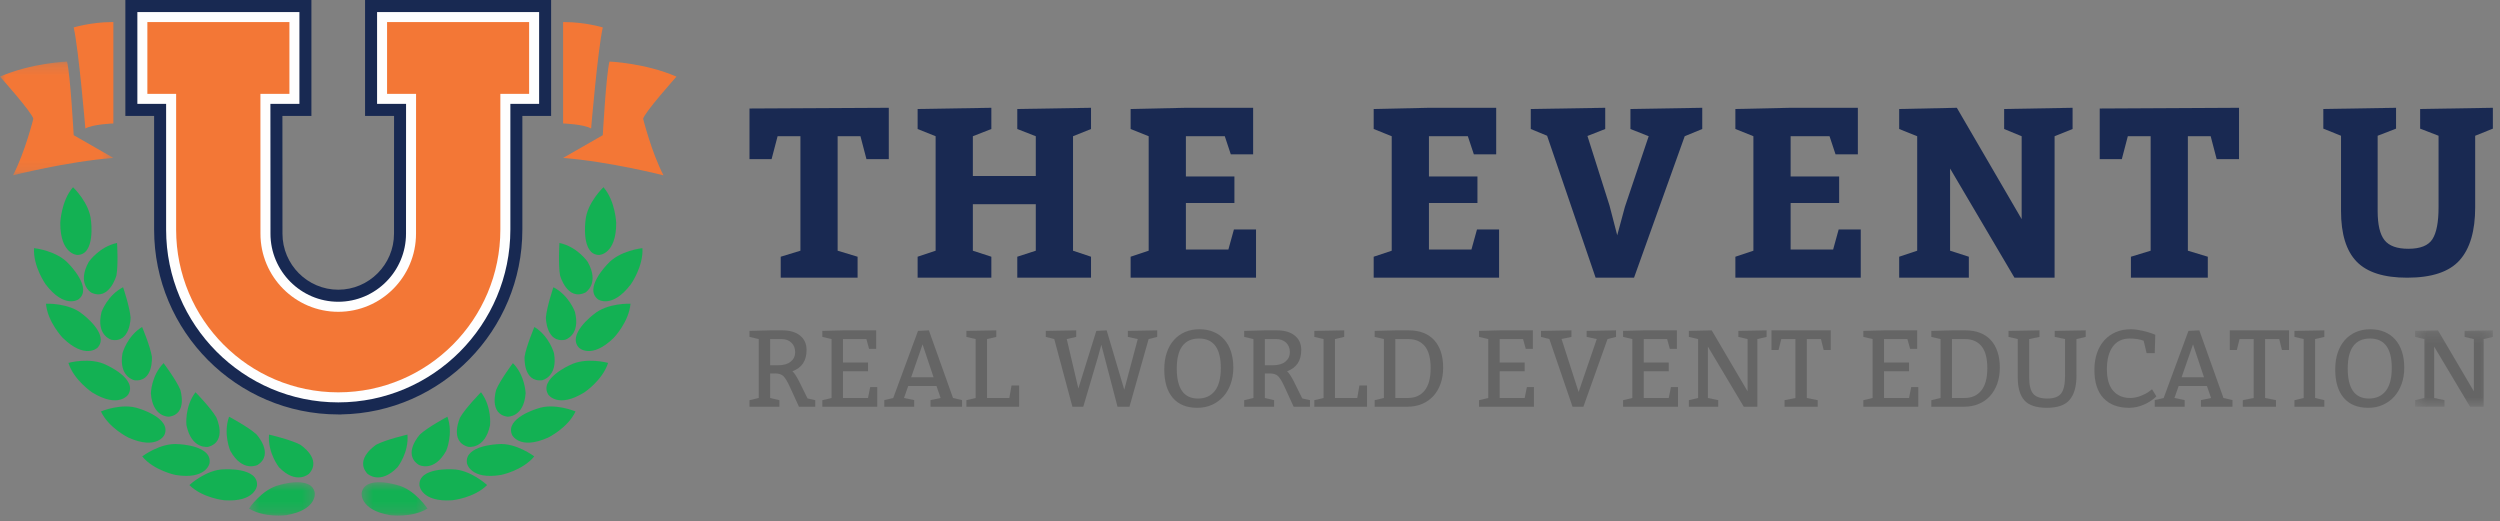 <?xml version="1.0" encoding="UTF-8"?>
<svg width="235px" height="49px" viewBox="0 0 235 49" version="1.1" xmlns="http://www.w3.org/2000/svg" xmlns:xlink="http://www.w3.org/1999/xlink">
    <rect x="0" y="0" width="235" height="49" fill="#808080" stroke="none"/>
    <!-- Generator: Sketch 41 (35326) - http://www.bohemiancoding.com/sketch -->
    <title>Header Logo</title>
    <desc>Created with Sketch.</desc>
    <defs>
        <polygon id="path-1" points="1.03404022e-20 0.197 1.03404022e-20 10.89 10.656 10.89 10.656 0.197 0 0.197"></polygon>
        <polygon id="path-3" points="0.421 3.828 6.614 3.828 6.614 0.692 0.421 0.692 0.421 3.828"></polygon>
        <polygon id="path-5" points="0.514 3.828 6.708 3.828 6.708 0.692 0.514 0.692"></polygon>
        <polygon id="path-7" points="7.723 7.375 7.723 0.197 0.416 0.197 0.416 7.375 7.723 7.375"></polygon>
    </defs>
    <g id="Page-1" stroke="none" stroke-width="1" fill="none" fill-rule="evenodd">
        <g id="Desktop-HD" transform="translate(-40, -15)">
            <g id="Top">
                <g id="Header-Logo" transform="translate(40, 15)">
                    <path d="M52.932,2.076 L52.932,11.606 C52.932,11.606 54.844,11.669 55.565,12.078 C55.565,12.078 56.192,4.655 56.662,2.579 C56.662,2.579 55.001,2.076 53.089,2.076" id="Fill-1" fill="#F37736"></path>
                    <path d="M52.932,14.845 L56.662,12.707 C56.662,12.707 56.976,7.014 57.289,5.787 C57.289,5.787 60.61,5.913 63.59,7.203 C63.59,7.203 60.58,10.568 60.455,11.166 C60.455,11.166 61.239,14.31 62.367,16.481 C62.367,16.481 57.32,15.191 52.932,14.845" id="Fill-3" fill="#F37736"></path>
                    <path d="M10.656,2.076 L10.656,11.606 C10.656,11.606 8.745,11.669 8.024,12.078 C8.024,12.078 7.398,4.655 6.927,2.579 C6.927,2.579 8.588,2.076 10.5,2.076" id="Fill-5" fill="#F37736"></path>
                    <g id="Group-9" transform="translate(0, 5.59)">
                        <mask id="mask-2" fill="white">
                            <use xlink:href="#path-1"></use>
                        </mask>
                        <g id="Clip-8"></g>
                        <path d="M10.656,9.255 L6.927,7.116 C6.927,7.116 6.613,1.423 6.3,0.197 C6.3,0.197 2.979,0.322 -0,1.612 C-0,1.612 3.009,4.977 3.134,5.575 C3.134,5.575 2.351,8.72 1.223,10.89 C1.223,10.89 6.269,9.601 10.656,9.255" id="Fill-7" fill="#F37736" mask="url(#mask-2)"></path>
                    </g>
                    <path d="M34.316,0 L34.316,10.898 L37.041,10.898 L37.037,21.967 C37.037,24.868 34.685,27.23 31.796,27.233 C28.905,27.23 26.552,24.868 26.552,21.966 L26.547,10.898 L29.273,10.898 L29.273,0 L11.784,0 L11.784,10.898 L14.487,10.898 L14.487,21.584 C14.487,31.156 22.251,38.95 31.794,38.957 L31.8,38.957 L32.068,38.957 L32.073,38.954 C41.487,38.802 49.102,31.065 49.102,21.584 L49.102,10.898 L51.805,10.898 L51.805,0 L34.316,0 Z" id="Fill-10" fill="#182952"></path>
                    <path d="M35.445,1.132 L35.445,9.766 L38.17,9.766 L38.165,21.967 C38.165,25.492 35.307,28.363 31.795,28.366 C28.282,28.363 25.424,25.492 25.424,21.967 L25.418,9.766 L28.145,9.766 L28.145,1.132 L12.912,1.132 L12.912,9.766 L15.615,9.766 L15.615,21.584 C15.615,30.532 22.871,37.818 31.795,37.824 L31.801,37.824 L31.801,37.824 C40.718,37.818 47.974,30.532 47.974,21.584 L47.974,9.766 L50.677,9.766 L50.677,1.132 L35.445,1.132 Z" id="Fill-12" fill="#FEFEFE"></path>
                    <path d="M49.737,2.076 L36.384,2.076 L36.384,8.822 L39.11,8.822 L39.106,21.967 C39.106,26.02 35.833,29.306 31.794,29.31 C27.756,29.306 24.483,26.02 24.483,21.967 L24.479,8.822 L27.205,8.822 L27.205,2.076 L13.852,2.076 L13.852,8.822 L16.556,8.822 L16.556,21.584 C16.556,30.028 23.375,36.875 31.789,36.88 L31.789,36.881 L31.794,36.881 L31.8,36.881 L31.8,36.88 C40.214,36.875 47.033,30.028 47.033,21.584 L47.033,8.822 L49.737,8.822 L49.737,2.076 Z" id="Fill-14" fill="#F37736"></path>
                    <path d="M56.325,23.966 C56.325,23.966 57.924,23.919 57.924,20.971 C57.924,20.971 57.854,18.894 56.724,17.597 C56.724,17.597 55.15,19.083 55.032,20.782 C55.032,20.782 54.609,23.966 56.325,23.966" id="Fill-16" fill="#13B153"></path>
                    <path d="M56.208,28.135 C56.208,28.135 57.504,29.075 59.293,26.735 C59.293,26.735 60.496,25.045 60.387,23.326 C60.387,23.326 58.237,23.544 57.113,24.819 C57.113,24.819 54.846,27.087 56.208,28.135" id="Fill-18" fill="#13B153"></path>
                    <path d="M55.021,27.5 C55.021,27.5 56.397,26.684 55.245,24.616 C55.245,24.616 54.262,23.188 52.588,22.838 C52.588,22.838 52.458,24.886 52.647,25.9 C52.647,25.9 53.316,28.322 55.021,27.5" id="Fill-20" fill="#13B153"></path>
                    <path d="M53.117,31.939 C53.117,31.939 54.599,31.528 54.044,29.318 C54.044,29.318 53.486,27.745 52.019,27 C52.019,27 51.388,28.87 51.313,29.858 C51.313,29.858 51.33,32.276 53.117,31.939" id="Fill-22" fill="#13B153"></path>
                    <path d="M50.953,35.744 C50.953,35.744 52.462,35.447 52.076,33.201 C52.076,33.201 51.64,31.591 50.234,30.735 C50.234,30.735 49.462,32.551 49.311,33.531 C49.311,33.531 49.146,35.943 50.953,35.744" id="Fill-24" fill="#13B153"></path>
                    <path d="M47.706,39.169 C47.706,39.169 49.243,39.246 49.408,36.973 C49.408,36.973 49.372,35.305 48.213,34.134 C48.213,34.134 47.027,35.709 46.646,36.625 C46.646,36.625 45.905,38.924 47.706,39.169" id="Fill-26" fill="#13B153"></path>
                    <path d="M44.01,42.001 C44.01,42.001 45.586,42.289 46.064,39.965 C46.064,39.965 46.251,38.235 45.213,36.869 C45.213,36.869 43.775,38.336 43.258,39.228 C43.258,39.228 42.182,41.502 44.01,42.001" id="Fill-28" fill="#13B153"></path>
                    <path d="M39.371,43.7 C39.371,43.7 40.787,44.451 41.94,42.378 C41.94,42.378 42.636,40.785 42.056,39.17 C42.056,39.17 40.245,40.135 39.484,40.829 C39.484,40.829 37.777,42.674 39.371,43.7" id="Fill-30" fill="#13B153"></path>
                    <path d="M34.541,44.533 C34.541,44.533 35.717,45.625 37.364,43.921 C37.364,43.921 38.447,42.563 38.301,40.851 C38.301,40.851 36.304,41.314 35.388,41.789 C35.388,41.789 33.265,43.128 34.541,44.533" id="Fill-32" fill="#13B153"></path>
                    <path d="M54.434,32.694 C54.434,32.694 55.58,33.814 57.69,31.76 C57.69,31.76 59.124,30.265 59.267,28.548 C59.267,28.548 57.109,28.449 55.812,29.546 C55.812,29.546 53.24,31.459 54.434,32.694" id="Fill-34" fill="#13B153"></path>
                    <path d="M51.534,37.086 C51.534,37.086 52.406,38.431 54.914,36.894 C54.914,36.894 56.643,35.754 57.16,34.111 C57.16,34.111 55.075,33.536 53.569,34.32 C53.569,34.32 50.639,35.616 51.534,37.086" id="Fill-36" fill="#13B153"></path>
                    <path d="M48.134,40.882 C48.134,40.882 48.823,42.331 51.511,41.139 C51.511,41.139 53.374,40.236 54.101,38.676 C54.101,38.676 52.11,37.83 50.514,38.409 C50.514,38.409 47.44,39.307 48.134,40.882" id="Fill-38" fill="#13B153"></path>
                    <path d="M43.895,43.554 C43.895,43.554 44.204,45.128 47.102,44.643 C47.102,44.643 49.13,44.233 50.221,42.902 C50.221,42.902 48.501,41.588 46.812,41.751 C46.812,41.751 43.612,41.855 43.895,43.554" id="Fill-40" fill="#13B153"></path>
                    <path d="M39.429,45.628 C39.429,45.628 39.584,47.225 42.516,47.024 C42.516,47.024 44.574,46.813 45.787,45.595 C45.787,45.595 44.203,44.119 42.507,44.117 C42.507,44.117 39.312,43.91 39.429,45.628" id="Fill-42" fill="#13B153"></path>
                    <g id="Group-46" transform="translate(33.571, 44.637)">
                        <mask id="mask-4" fill="white">
                            <use xlink:href="#path-3"></use>
                        </mask>
                        <g id="Clip-45"></g>
                        <path d="M0.425,1.703 C0.425,1.703 0.202,3.292 3.099,3.788 C3.099,3.788 5.15,4.066 6.614,3.168 C6.614,3.168 5.418,1.361 3.77,0.959 C3.77,0.959 0.713,0.005 0.425,1.703" id="Fill-44" fill="#13B153" mask="url(#mask-4)"></path>
                    </g>
                    <path d="M7.264,23.966 C7.264,23.966 5.665,23.919 5.665,20.971 C5.665,20.971 5.736,18.894 6.864,17.597 C6.864,17.597 8.44,19.083 8.557,20.782 C8.557,20.782 8.98,23.966 7.264,23.966" id="Fill-47" fill="#13B153"></path>
                    <path d="M7.383,28.135 C7.383,28.135 6.085,29.075 4.296,26.735 C4.296,26.735 3.094,25.045 3.202,23.326 C3.202,23.326 5.353,23.544 6.477,24.819 C6.477,24.819 8.744,27.087 7.383,28.135" id="Fill-49" fill="#13B153"></path>
                    <path d="M8.569,27.5 C8.569,27.5 7.192,26.684 8.344,24.616 C8.344,24.616 9.328,23.188 11.002,22.838 C11.002,22.838 11.132,24.886 10.942,25.9 C10.942,25.9 10.273,28.322 8.569,27.5" id="Fill-51" fill="#13B153"></path>
                    <path d="M10.472,31.939 C10.472,31.939 8.991,31.528 9.545,29.318 C9.545,29.318 10.103,27.745 11.57,27 C11.57,27 12.201,28.87 12.277,29.858 C12.277,29.858 12.26,32.276 10.472,31.939" id="Fill-53" fill="#13B153"></path>
                    <path d="M12.637,35.744 C12.637,35.744 11.127,35.447 11.513,33.201 C11.513,33.201 11.95,31.591 13.356,30.735 C13.356,30.735 14.127,32.551 14.278,33.531 C14.278,33.531 14.444,35.943 12.637,35.744" id="Fill-55" fill="#13B153"></path>
                    <path d="M15.883,39.169 C15.883,39.169 14.347,39.246 14.182,36.973 C14.182,36.973 14.217,35.305 15.377,34.134 C15.377,34.134 16.562,35.709 16.944,36.625 C16.944,36.625 17.685,38.924 15.883,39.169" id="Fill-57" fill="#13B153"></path>
                    <path d="M19.579,42.001 C19.579,42.001 18.004,42.289 17.526,39.965 C17.526,39.965 17.337,38.235 18.377,36.869 C18.377,36.869 19.814,38.336 20.331,39.228 C20.331,39.228 21.407,41.502 19.579,42.001" id="Fill-59" fill="#13B153"></path>
                    <path d="M24.219,43.7 C24.219,43.7 22.802,44.451 21.65,42.378 C21.65,42.378 20.953,40.785 21.534,39.17 C21.534,39.17 23.345,40.135 24.106,40.829 C24.106,40.829 25.813,42.674 24.219,43.7" id="Fill-61" fill="#13B153"></path>
                    <path d="M29.048,44.533 C29.048,44.533 27.874,45.625 26.226,43.921 C26.226,43.921 25.143,42.563 25.289,40.851 C25.289,40.851 27.285,41.314 28.201,41.789 C28.201,41.789 30.324,43.128 29.048,44.533" id="Fill-63" fill="#13B153"></path>
                    <path d="M9.156,32.694 C9.156,32.694 8.01,33.814 5.899,31.76 C5.899,31.76 4.464,30.265 4.322,28.548 C4.322,28.548 6.481,28.449 7.778,29.546 C7.778,29.546 10.351,31.459 9.156,32.694" id="Fill-65" fill="#13B153"></path>
                    <path d="M12.056,37.086 C12.056,37.086 11.183,38.431 8.675,36.894 C8.675,36.894 6.946,35.754 6.43,34.111 C6.43,34.111 8.514,33.536 10.02,34.32 C10.02,34.32 12.95,35.616 12.056,37.086" id="Fill-67" fill="#13B153"></path>
                    <path d="M15.455,40.882 C15.455,40.882 14.766,42.331 12.078,41.139 C12.078,41.139 10.216,40.236 9.488,38.676 C9.488,38.676 11.48,37.83 13.075,38.409 C13.075,38.409 16.149,39.307 15.455,40.882" id="Fill-69" fill="#13B153"></path>
                    <path d="M19.695,43.554 C19.695,43.554 19.386,45.128 16.487,44.643 C16.487,44.643 14.459,44.233 13.369,42.902 C13.369,42.902 15.088,41.588 16.777,41.751 C16.777,41.751 19.977,41.855 19.695,43.554" id="Fill-71" fill="#13B153"></path>
                    <path d="M24.161,45.628 C24.161,45.628 24.006,47.225 21.074,47.024 C21.074,47.024 19.015,46.813 17.802,45.595 C17.802,45.595 19.386,44.119 21.083,44.117 C21.083,44.117 24.277,43.91 24.161,45.628" id="Fill-73" fill="#13B153"></path>
                    <g id="Group-77" transform="translate(22.89, 44.637)">
                        <mask id="mask-6" fill="white">
                            <use xlink:href="#path-5"></use>
                        </mask>
                        <g id="Clip-76"></g>
                        <path d="M6.704,1.703 C6.704,1.703 6.926,3.292 4.029,3.788 C4.029,3.788 1.979,4.066 0.514,3.168 C0.514,3.168 1.71,1.361 3.358,0.959 C3.358,0.959 6.415,0.005 6.704,1.703" id="Fill-75" fill="#13B153" mask="url(#mask-6)"></path>
                    </g>
                    <polygon id="Fill-78" fill="#192952" points="73.388 26.103 73.388 24.132 75.24 23.566 75.24 12.805 73.094 12.805 72.529 14.958 70.452 14.958 70.452 10.2 83.546 10.132 83.546 14.958 81.447 14.958 80.883 12.805 78.738 12.805 78.738 23.566 80.613 24.132 80.613 26.103"></polygon>
                    <polygon id="Fill-80" fill="#192952" points="93.187 24.132 93.187 26.103 86.256 26.103 86.256 24.132 87.949 23.566 87.949 12.806 86.256 12.126 86.256 10.245 93.187 10.132 93.187 12.126 91.448 12.806 91.448 16.543 97.364 16.543 97.364 12.806 95.624 12.126 95.624 10.245 102.555 10.132 102.555 12.126 100.864 12.806 100.864 23.566 102.555 24.132 102.555 26.103 95.624 26.103 95.624 24.132 97.364 23.566 97.364 19.193 91.448 19.193 91.448 23.566"></polygon>
                    <polygon id="Fill-82" fill="#192952" points="111.474 12.805 111.474 16.589 116.035 16.589 116.035 19.08 111.474 19.08 111.474 23.453 115.468 23.453 115.988 21.572 118.066 21.572 118.066 26.103 106.279 26.103 106.279 24.132 107.975 23.566 107.975 12.805 106.279 12.126 106.279 10.245 111.474 10.132 117.794 10.132 117.794 14.505 115.694 14.505 115.13 12.805"></polygon>
                    <polygon id="Fill-84" fill="#192952" points="134.32 12.805 134.32 16.589 138.88 16.589 138.88 19.08 134.32 19.08 134.32 23.453 138.316 23.453 138.836 21.572 140.913 21.572 140.913 26.103 129.126 26.103 129.126 24.132 130.821 23.566 130.821 12.805 129.126 12.126 129.126 10.245 134.32 10.132 140.642 10.132 140.642 14.505 138.541 14.505 137.977 12.805"></polygon>
                    <polygon id="Fill-86" fill="#192952" points="149.988 26.103 145.427 12.76 143.892 12.126 143.892 10.245 150.891 10.132 150.891 12.126 149.22 12.783 151.297 19.33 152.019 22.116 152.742 19.443 154.977 12.805 153.261 12.126 153.261 10.245 160.011 10.132 160.011 12.126 158.363 12.805 153.599 26.103"></polygon>
                    <polygon id="Fill-88" fill="#192952" points="168.318 12.805 168.318 16.589 172.88 16.589 172.88 19.08 168.318 19.08 168.318 23.453 172.315 23.453 172.834 21.572 174.911 21.572 174.911 26.103 163.126 26.103 163.126 24.132 164.819 23.566 164.819 12.805 163.126 12.126 163.126 10.245 168.318 10.132 174.639 10.132 174.639 14.505 172.54 14.505 171.976 12.805"></polygon>
                    <polygon id="Fill-90" fill="#192952" points="185.071 24.132 185.071 26.103 178.523 26.103 178.523 24.132 180.216 23.566 180.216 12.806 178.523 12.126 178.523 10.245 183.942 10.132 190.036 20.598 190.036 12.806 188.39 12.126 188.39 10.245 194.823 10.132 194.823 12.126 193.131 12.806 193.131 26.103 189.359 26.103 183.308 15.84 183.308 23.566"></polygon>
                    <polygon id="Fill-92" fill="#192952" points="200.307 26.103 200.307 24.132 202.161 23.566 202.161 12.805 200.015 12.805 199.451 14.958 197.374 14.958 197.374 10.2 210.468 10.132 210.468 14.958 208.367 14.958 207.804 12.805 205.66 12.805 205.66 23.566 207.533 24.132 207.533 26.103"></polygon>
                    <path d="M223.499,12.761 L223.499,19.822 C223.499,21.114 223.711,22.031 224.143,22.573 C224.571,23.116 225.317,23.385 226.383,23.385 C227.509,23.385 228.263,23.085 228.647,22.484 C229.033,21.882 229.224,20.884 229.224,19.488 L229.224,12.761 L227.493,12.092 L227.493,10.243 L234.33,10.132 L234.33,12.092 L232.667,12.761 L232.667,19.488 C232.667,21.715 232.178,23.375 231.201,24.466 C230.224,25.557 228.581,26.103 226.273,26.103 C224.082,26.103 222.498,25.599 221.522,24.589 C220.545,23.579 220.055,21.99 220.055,19.822 L220.055,12.761 L218.392,12.092 L218.392,10.243 L225.23,10.132 L225.23,12.092 L223.499,12.761 Z" id="Fill-94" fill="#192952"></path>
                    <path d="M72.394,31.873 L72.394,34.334 L73.16,34.334 C73.658,34.334 74.046,34.221 74.325,33.996 C74.605,33.77 74.744,33.473 74.744,33.104 C74.744,32.728 74.625,32.428 74.387,32.206 C74.148,31.985 73.842,31.873 73.466,31.873 L72.394,31.873 Z M70.452,38.232 L70.452,37.616 L71.321,37.411 L71.321,31.873 L70.452,31.668 L70.452,31.104 L72.394,31.053 L73.519,31.053 C74.24,31.053 74.805,31.217 75.209,31.545 C75.615,31.873 75.818,32.324 75.818,32.899 C75.818,33.904 75.375,34.571 74.489,34.899 C74.653,35.042 74.857,35.35 75.102,35.822 L75.909,37.452 L76.635,37.616 L76.635,38.232 L75.102,38.232 L74.234,36.335 C73.995,35.822 73.789,35.489 73.616,35.335 C73.441,35.18 73.188,35.104 72.854,35.104 L72.394,35.104 L72.394,37.411 L73.263,37.616 L73.263,38.232 L70.452,38.232 Z" id="Fill-96" fill="#656565"></path>
                    <polygon id="Fill-98" fill="#656565" points="81.438 31.873 79.241 31.873 79.241 34.078 81.593 34.078 81.593 34.899 79.241 34.899 79.241 37.411 81.593 37.411 81.797 36.386 82.462 36.386 82.462 38.232 77.299 38.232 77.299 37.616 78.168 37.411 78.168 31.873 77.299 31.668 77.299 31.104 79.241 31.053 82.359 31.053 82.359 32.796 81.694 32.796"></polygon>
                    <path d="M86.722,32.376 L85.649,35.463 L87.755,35.463 L86.722,32.376 Z M83.124,38.232 L83.124,37.608 L83.963,37.411 L86.293,31.104 L87.315,31.053 L89.584,37.411 L90.432,37.608 L90.432,38.232 L87.469,38.232 L87.469,37.608 L88.419,37.411 L88.03,36.283 L85.373,36.283 L84.975,37.411 L85.935,37.608 L85.935,38.232 L83.124,38.232 Z" id="Fill-100" fill="#656565"></path>
                    <polygon id="Fill-102" fill="#656565" points="92.783 31.873 92.783 37.411 94.878 37.411 95.083 36.232 95.798 36.232 95.798 38.232 90.841 38.232 90.841 37.616 91.71 37.411 91.71 31.873 90.841 31.668 90.841 31.104 93.652 31.053 93.652 31.668"></polygon>
                    <polygon id="Fill-104" fill="#656565" points="100.806 38.232 99.1 31.873 98.302 31.669 98.302 31.104 101.164 31.053 101.164 31.669 100.275 31.873 101.367 36.519 103.054 31.104 104.026 31.053 105.681 36.632 106.949 31.873 106.018 31.669 106.018 31.104 108.778 31.053 108.778 31.669 107.97 31.873 106.171 38.232 105.047 38.232 103.524 32.407 103.208 33.565 101.828 38.232"></polygon>
                    <path d="M112.712,31.822 C111.315,31.822 110.617,32.762 110.617,34.643 C110.617,36.522 111.281,37.462 112.61,37.462 C113.291,37.462 113.818,37.223 114.194,36.745 C114.569,36.266 114.756,35.548 114.756,34.591 C114.756,32.745 114.075,31.822 112.712,31.822 M109.442,34.725 C109.442,34.15 109.517,33.63 109.671,33.166 C109.825,32.7 110.048,32.302 110.341,31.971 C110.634,31.639 110.982,31.386 111.388,31.212 C111.793,31.037 112.245,30.95 112.742,30.95 C113.24,30.95 113.686,31.034 114.082,31.201 C114.477,31.369 114.812,31.61 115.088,31.924 C115.364,32.239 115.574,32.618 115.717,33.063 C115.86,33.507 115.932,34.006 115.932,34.561 C115.932,35.114 115.849,35.621 115.685,36.083 C115.523,36.544 115.292,36.942 114.996,37.273 C114.699,37.604 114.344,37.864 113.928,38.052 C113.513,38.24 113.052,38.334 112.549,38.334 C111.548,38.334 110.779,38.024 110.244,37.4 C109.709,36.779 109.442,35.887 109.442,34.725" id="Fill-106" fill="#656565"></path>
                    <path d="M118.896,31.873 L118.896,34.334 L119.662,34.334 C120.159,34.334 120.547,34.221 120.826,33.996 C121.105,33.77 121.246,33.473 121.246,33.104 C121.246,32.728 121.127,32.428 120.888,32.206 C120.65,31.985 120.342,31.873 119.968,31.873 L118.896,31.873 Z M116.953,38.232 L116.953,37.616 L117.822,37.411 L117.822,31.873 L116.953,31.668 L116.953,31.104 L118.896,31.053 L120.019,31.053 C120.741,31.053 121.305,31.217 121.71,31.545 C122.116,31.873 122.318,32.324 122.318,32.899 C122.318,33.904 121.876,34.571 120.989,34.899 C121.153,35.042 121.359,35.35 121.603,35.822 L122.411,37.452 L123.137,37.616 L123.137,38.232 L121.603,38.232 L120.734,36.335 C120.496,35.822 120.29,35.489 120.116,35.335 C119.942,35.18 119.688,35.104 119.355,35.104 L118.896,35.104 L118.896,37.411 L119.765,37.616 L119.765,38.232 L116.953,38.232 Z" id="Fill-108" fill="#656565"></path>
                    <polygon id="Fill-110" fill="#656565" points="125.487 31.873 125.487 37.411 127.582 37.411 127.786 36.232 128.501 36.232 128.501 38.232 123.545 38.232 123.545 37.616 124.414 37.411 124.414 31.873 123.545 31.668 123.545 31.104 126.356 31.053 126.356 31.668"></polygon>
                    <path d="M131.159,37.411 L132.334,37.411 C133.01,37.411 133.535,37.179 133.913,36.713 C134.291,36.249 134.481,35.548 134.481,34.612 C134.481,33.668 134.297,32.976 133.929,32.535 C133.56,32.094 133.047,31.873 132.385,31.873 L131.159,31.873 L131.159,37.411 Z M129.217,38.232 L129.217,37.616 L130.086,37.411 L130.086,31.873 L129.217,31.669 L129.217,31.104 L131.159,31.053 L132.437,31.053 C132.941,31.053 133.393,31.13 133.79,31.284 C134.19,31.438 134.526,31.663 134.802,31.96 C135.078,32.258 135.289,32.624 135.436,33.058 C135.583,33.492 135.656,33.989 135.656,34.55 C135.656,35.111 135.575,35.616 135.416,36.068 C135.255,36.519 135.028,36.905 134.735,37.226 C134.443,37.548 134.088,37.795 133.674,37.97 C133.258,38.144 132.795,38.232 132.284,38.232 L129.217,38.232 Z" id="Fill-112" fill="#656565"></path>
                    <polygon id="Fill-114" fill="#656565" points="143.168 31.873 140.97 31.873 140.97 34.078 143.321 34.078 143.321 34.899 140.97 34.899 140.97 37.411 143.321 37.411 143.526 36.386 144.19 36.386 144.19 38.232 139.028 38.232 139.028 37.616 139.897 37.411 139.897 31.873 139.028 31.668 139.028 31.104 140.97 31.053 144.088 31.053 144.088 32.796 143.423 32.796"></polygon>
                    <polygon id="Fill-116" fill="#656565" points="147.818 38.232 145.64 31.873 144.853 31.669 144.853 31.104 147.715 31.053 147.715 31.669 146.785 31.863 148.39 36.847 150.096 31.873 149.146 31.669 149.146 31.104 151.906 31.053 151.906 31.669 151.108 31.873 148.84 38.232"></polygon>
                    <polygon id="Fill-118" fill="#656565" points="156.71 31.873 154.512 31.873 154.512 34.078 156.863 34.078 156.863 34.899 154.512 34.899 154.512 37.411 156.863 37.411 157.067 36.386 157.732 36.386 157.732 38.232 152.57 38.232 152.57 37.616 153.439 37.411 153.439 31.873 152.57 31.668 152.57 31.104 154.512 31.053 157.629 31.053 157.629 32.796 156.964 32.796"></polygon>
                    <polygon id="Fill-120" fill="#656565" points="163.915 38.232 160.542 32.581 160.542 37.411 161.513 37.616 161.513 38.232 158.753 38.232 158.753 37.616 159.622 37.411 159.622 31.873 158.753 31.669 158.753 31.104 160.9 31.053 164.273 36.785 164.273 31.873 163.404 31.669 163.404 31.104 166.061 31.053 166.061 31.669 165.192 31.873 165.192 38.232"></polygon>
                    <polygon id="Fill-122" fill="#656565" points="170.864 37.616 170.864 38.232 167.746 38.232 167.746 37.616 168.769 37.411 168.769 31.873 167.44 31.873 167.184 32.899 166.52 32.899 166.52 31.053 172.09 31.053 172.09 32.899 171.425 32.899 171.17 31.873 169.841 31.873 169.841 37.411"></polygon>
                    <polygon id="Fill-124" fill="#656565" points="179.295 31.873 177.098 31.873 177.098 34.078 179.449 34.078 179.449 34.899 177.098 34.899 177.098 37.411 179.449 37.411 179.653 36.386 180.318 36.386 180.318 38.232 175.155 38.232 175.155 37.616 176.024 37.411 176.024 31.873 175.155 31.668 175.155 31.104 177.098 31.053 180.215 31.053 180.215 32.796 179.552 32.796"></polygon>
                    <path d="M183.486,37.411 L184.661,37.411 C185.335,37.411 185.862,37.179 186.239,36.713 C186.618,36.249 186.808,35.548 186.808,34.612 C186.808,33.668 186.623,32.976 186.255,32.535 C185.888,32.094 185.373,31.873 184.712,31.873 L183.486,31.873 L183.486,37.411 Z M181.544,38.232 L181.544,37.616 L182.413,37.411 L182.413,31.873 L181.544,31.669 L181.544,31.104 L183.486,31.053 L184.763,31.053 C185.267,31.053 185.718,31.13 186.117,31.284 C186.516,31.438 186.854,31.663 187.129,31.96 C187.405,32.258 187.617,32.624 187.762,33.058 C187.91,33.492 187.984,33.989 187.984,34.55 C187.984,35.111 187.903,35.616 187.742,36.068 C187.582,36.519 187.356,36.905 187.062,37.226 C186.77,37.548 186.416,37.795 186,37.97 C185.584,38.144 185.121,38.232 184.61,38.232 L181.544,38.232 Z" id="Fill-126" fill="#656565"></path>
                    <path d="M195.188,31.873 L195.188,35.309 C195.188,36.314 194.977,37.07 194.554,37.575 C194.132,38.081 193.42,38.334 192.418,38.334 C191.417,38.334 190.707,38.1 190.292,37.632 C189.876,37.164 189.669,36.44 189.669,35.463 L189.669,31.873 L188.8,31.668 L188.8,31.104 L191.713,31.053 L191.713,31.668 L190.742,31.873 L190.742,35.463 C190.742,36.214 190.871,36.737 191.131,37.027 C191.389,37.317 191.829,37.462 192.449,37.462 C193.07,37.462 193.501,37.304 193.747,36.985 C193.992,36.668 194.115,36.109 194.115,35.309 L194.115,31.873 L193.144,31.668 L193.144,31.104 L196.057,31.053 L196.057,31.668 L195.188,31.873 Z" id="Fill-128" fill="#656565"></path>
                    <path d="M201.78,33.196 L201.504,32.027 C201.136,31.89 200.699,31.822 200.196,31.822 C199.501,31.822 198.969,32.075 198.601,32.581 C198.233,33.087 198.049,33.794 198.049,34.704 C198.049,35.62 198.248,36.3 198.647,36.745 C199.046,37.189 199.578,37.411 200.246,37.411 C200.397,37.411 200.557,37.394 200.732,37.36 C200.905,37.326 201.074,37.276 201.237,37.211 C201.401,37.146 201.551,37.078 201.687,37.006 C201.825,36.934 201.936,36.864 202.024,36.796 L202.291,36.591 L202.699,37.257 C202.549,37.407 202.377,37.548 202.183,37.678 C201.989,37.808 201.781,37.922 201.56,38.021 C201.339,38.121 201.108,38.197 200.87,38.252 C200.631,38.307 200.389,38.334 200.144,38.334 C199.101,38.334 198.297,38.032 197.727,37.426 C197.158,36.822 196.874,35.938 196.874,34.776 C196.874,34.195 196.954,33.668 197.114,33.196 C197.273,32.725 197.504,32.323 197.804,31.991 C198.103,31.66 198.463,31.403 198.882,31.222 C199.301,31.041 199.772,30.95 200.298,30.95 C200.455,30.95 200.626,30.962 200.814,30.986 C201.001,31.01 201.185,31.043 201.365,31.084 C201.545,31.124 201.717,31.167 201.876,31.212 C202.036,31.256 202.168,31.299 202.27,31.34 L202.596,31.463 L202.546,33.196 L201.78,33.196 Z" id="Fill-130" fill="#656565"></path>
                    <path d="M206.144,32.376 L205.07,35.463 L207.176,35.463 L206.144,32.376 Z M202.545,38.232 L202.545,37.608 L203.384,37.411 L205.715,31.104 L206.736,31.053 L209.005,37.411 L209.853,37.608 L209.853,38.232 L206.89,38.232 L206.89,37.608 L207.84,37.411 L207.451,36.283 L204.794,36.283 L204.396,37.411 L205.357,37.608 L205.357,38.232 L202.545,38.232 Z" id="Fill-132" fill="#656565"></path>
                    <polygon id="Fill-134" fill="#656565" points="213.941 37.616 213.941 38.232 210.824 38.232 210.824 37.616 211.847 37.411 211.847 31.873 210.518 31.873 210.262 32.899 209.598 32.899 209.598 31.053 215.167 31.053 215.167 32.899 214.503 32.899 214.248 31.873 212.919 31.873 212.919 37.411"></polygon>
                    <polygon id="Fill-136" fill="#656565" points="218.489 37.616 218.489 38.232 215.678 38.232 215.678 37.616 216.547 37.411 216.547 31.873 215.678 31.668 215.678 31.104 218.489 31.053 218.489 31.668 217.62 31.873 217.62 37.411"></polygon>
                    <path d="M222.781,31.822 C221.385,31.822 220.686,32.762 220.686,34.643 C220.686,36.522 221.35,37.462 222.68,37.462 C223.361,37.462 223.888,37.223 224.264,36.745 C224.638,36.266 224.826,35.548 224.826,34.591 C224.826,32.745 224.145,31.822 222.781,31.822 M219.511,34.725 C219.511,34.15 219.587,33.63 219.741,33.166 C219.895,32.7 220.117,32.302 220.41,31.971 C220.703,31.639 221.052,31.386 221.458,31.212 C221.863,31.037 222.315,30.95 222.812,30.95 C223.309,30.95 223.755,31.034 224.151,31.201 C224.546,31.369 224.882,31.61 225.158,31.924 C225.434,32.239 225.644,32.618 225.786,33.063 C225.929,33.507 226.001,34.006 226.001,34.561 C226.001,35.114 225.919,35.621 225.755,36.083 C225.592,36.544 225.362,36.942 225.065,37.273 C224.769,37.604 224.413,37.864 223.997,38.052 C223.582,38.24 223.122,38.334 222.618,38.334 C221.616,38.334 220.848,38.024 220.314,37.4 C219.778,36.779 219.511,35.887 219.511,34.725" id="Fill-138" fill="#656565"></path>
                    <g id="Group-142" transform="translate(226.607, 30.856)">
                        <mask id="mask-8" fill="white">
                            <use xlink:href="#path-7"></use>
                        </mask>
                        <g id="Clip-141"></g>
                        <polygon id="Fill-140" fill="#656565" mask="url(#mask-8)" points="5.577 7.375 2.204 1.725 2.204 6.555 3.175 6.76 3.175 7.375 0.416 7.375 0.416 6.76 1.285 6.555 1.285 1.017 0.416 0.813 0.416 0.248 2.563 0.197 5.935 5.929 5.935 1.017 5.066 0.813 5.066 0.248 7.723 0.197 7.723 0.813 6.854 1.017 6.854 7.375"></polygon>
                    </g>
                </g>
            </g>
        </g>
    </g>
</svg>